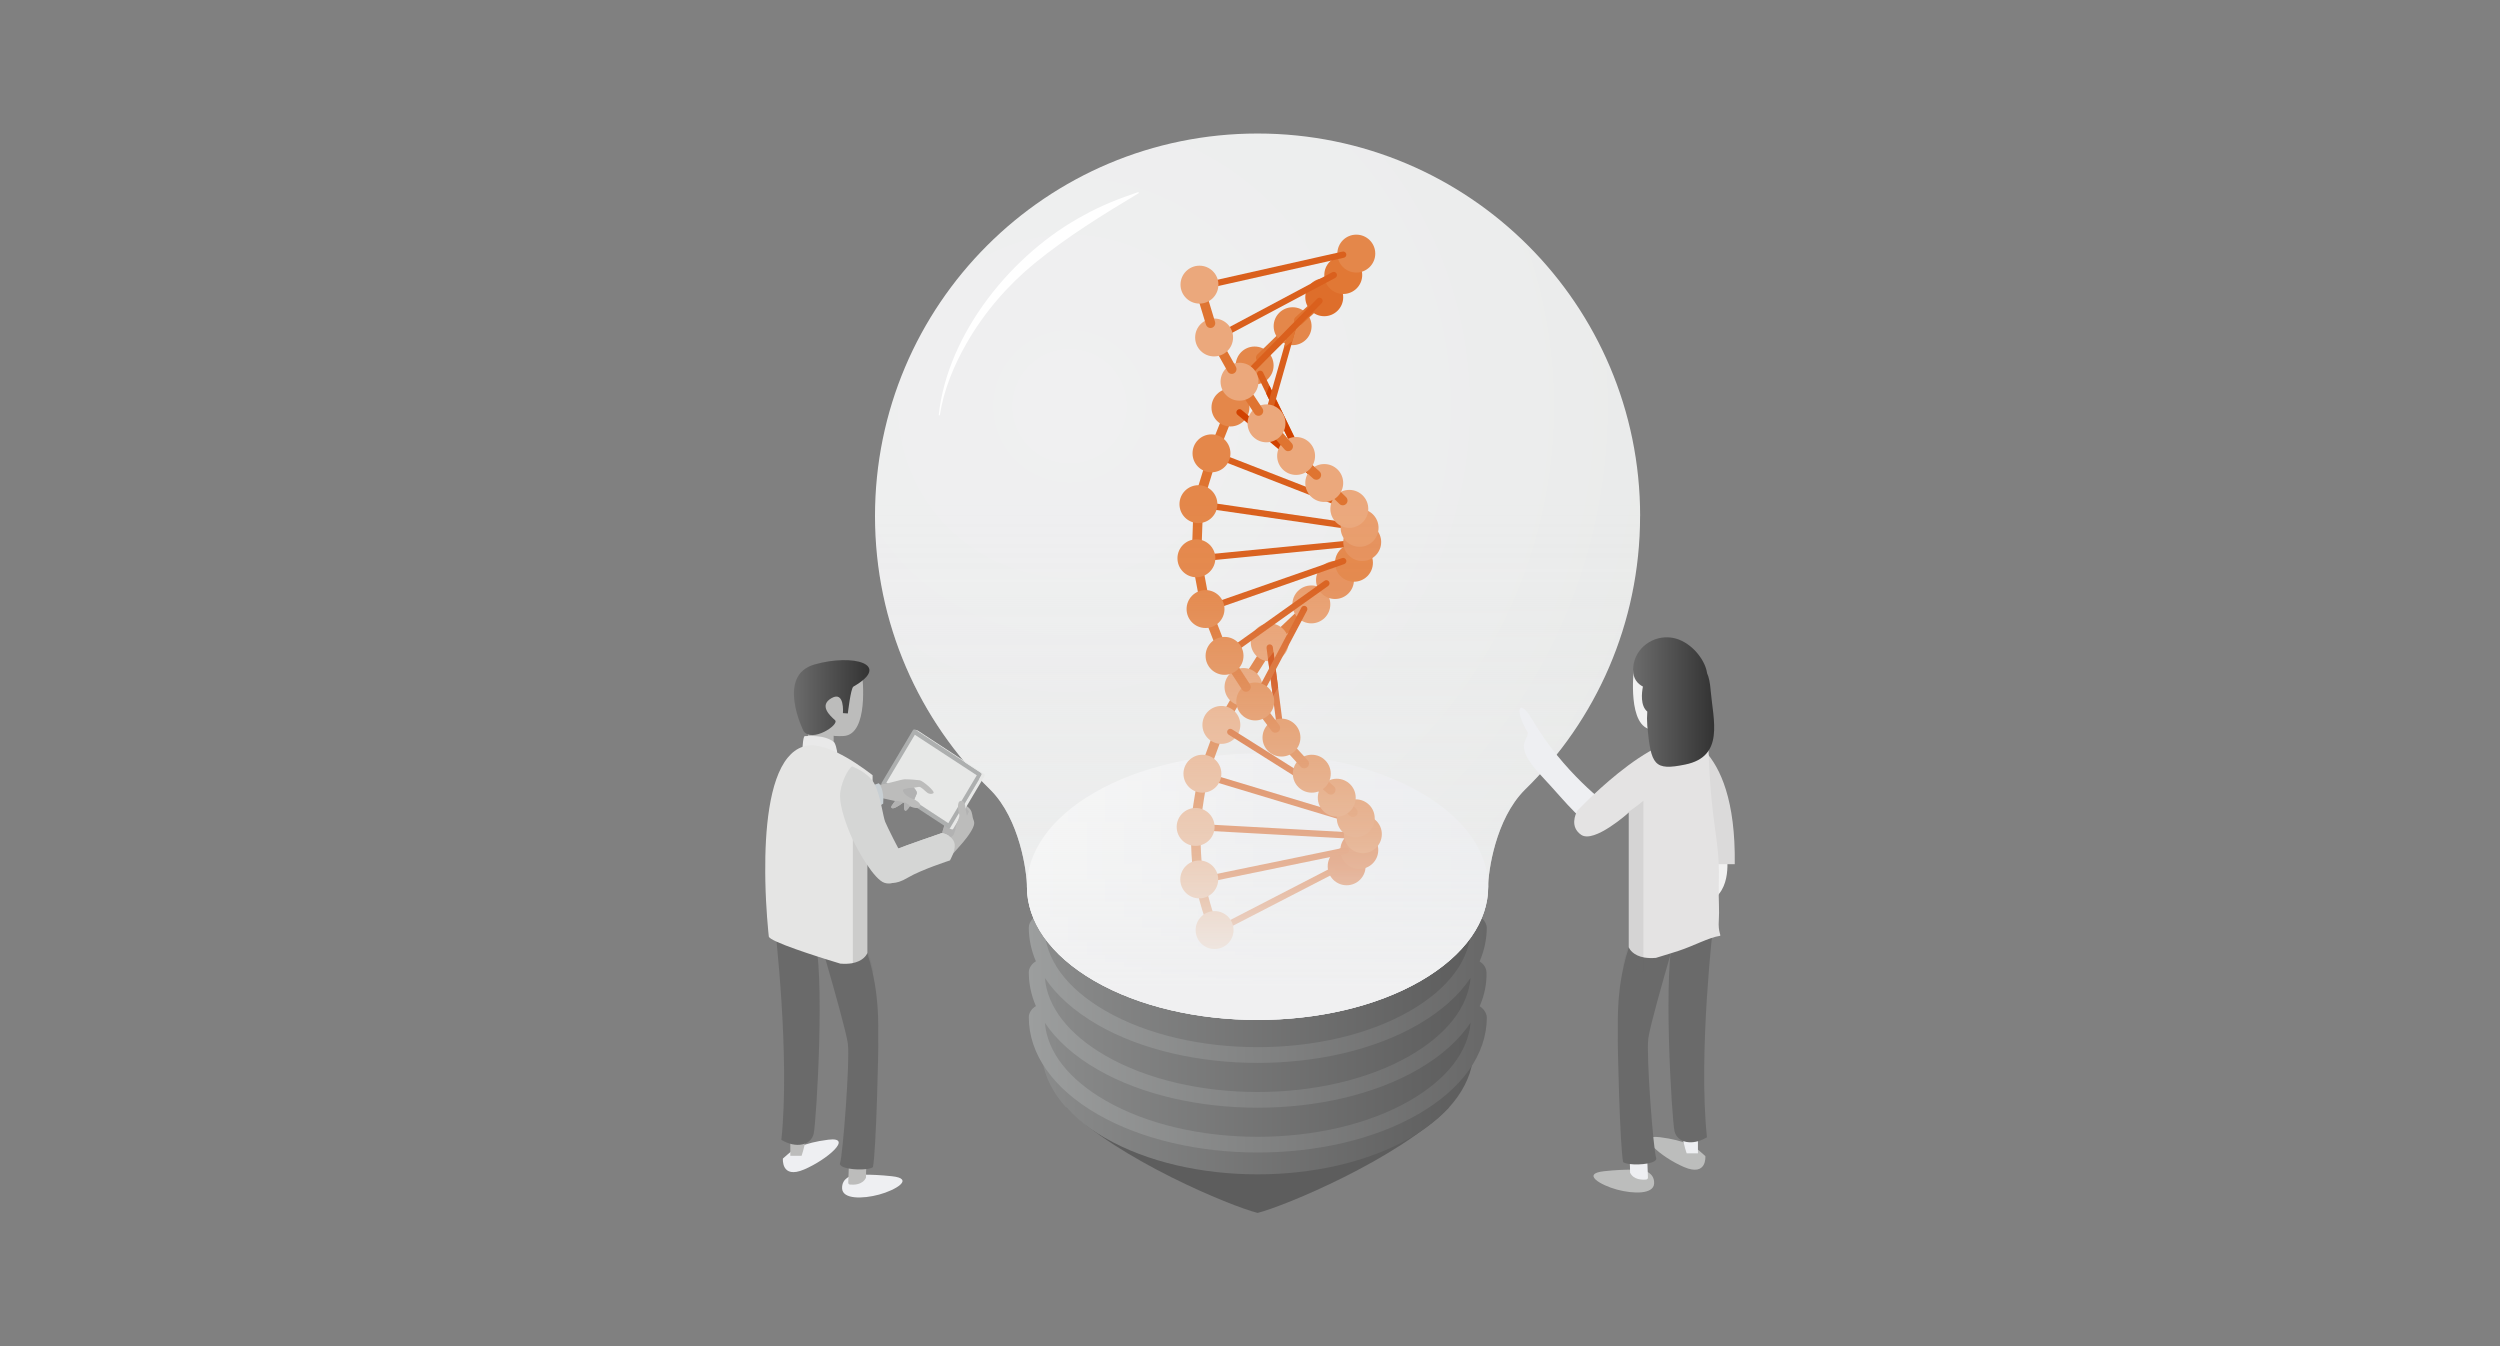 <?xml version="1.0" encoding="UTF-8"?><svg xmlns="http://www.w3.org/2000/svg" xmlns:xlink="http://www.w3.org/1999/xlink" viewBox="0 0 457.6 246.44"><rect x="0" y="0" width="457.6" height="246.44" fill="#808080" stroke="none"/><defs><style>.cls-1{fill:#e7e8e7;}.cls-1,.cls-2,.cls-3,.cls-4,.cls-5,.cls-6,.cls-7,.cls-8,.cls-9,.cls-10,.cls-11,.cls-12,.cls-13,.cls-14,.cls-15,.cls-16,.cls-17,.cls-18,.cls-19,.cls-20,.cls-21,.cls-22,.cls-23,.cls-24,.cls-25,.cls-26,.cls-27,.cls-28,.cls-29,.cls-30,.cls-31,.cls-32,.cls-33,.cls-34,.cls-35,.cls-36,.cls-37,.cls-38,.cls-39{stroke-width:0px;}.cls-2{fill:#e6915c;}.cls-3{fill:url(#linear-gradient);}.cls-4{fill:#adafaf;}.cls-5{fill:#e17835;}.cls-6{fill:#e4e3e3;}.cls-7{fill:#da601d;}.cls-8{fill:url(#linear-gradient-6);}.cls-9{fill:#bcbdbc;}.cls-10{opacity:.2;}.cls-10,.cls-21,.cls-38{fill:#6a6a6a;}.cls-40{isolation:isolate;}.cls-11{fill:#dbdada;}.cls-12{fill:#bcbcbb;}.cls-13{fill:#e27d3d;}.cls-14{fill:url(#linear-gradient-5);}.cls-15{fill:#db6523;}.cls-16{fill:none;}.cls-17{fill:#b2b2b2;}.cls-18{fill:#d14200;}.cls-19{fill:#e17632;}.cls-20{fill:#de6e2b;}.cls-22{fill:url(#linear-gradient-2);}.cls-23{fill:#eeeff2;}.cls-24{fill:#e4874a;}.cls-25{fill:url(#radial-gradient);}.cls-26{fill:#e99d6c;}.cls-27{fill:#5d5d5d;}.cls-28{fill:#f1f1f1;}.cls-29{fill:#d5d6d5;}.cls-30{fill:#e5e5e4;}.cls-31{fill:#d95e1c;}.cls-32{fill:#fff;}.cls-33{fill:#c8cfd3;}.cls-34{fill:#df7431;}.cls-35{fill:url(#linear-gradient-3);mix-blend-mode:multiply;}.cls-36{fill:#eba87c;}.cls-37{fill:url(#linear-gradient-4);}.cls-38{opacity:.12;}.cls-39{fill:#e9e9e9;}</style><linearGradient id="linear-gradient" x1="190.66" y1="189.11" x2="269.71" y2="189.11" gradientUnits="userSpaceOnUse"><stop offset="0" stop-color="#8a8b8b"/><stop offset="1" stop-color="#5d5d5d"/></linearGradient><linearGradient id="linear-gradient-2" x1="188.29" y1="189.21" x2="272.14" y2="189.21" gradientUnits="userSpaceOnUse"><stop offset="0" stop-color="#9c9e9e"/><stop offset="1" stop-color="#686868"/></linearGradient><radialGradient id="radial-gradient" cx="195.77" cy="74.36" fx="195.77" fy="74.36" r="132.96" gradientUnits="userSpaceOnUse"><stop offset="0" stop-color="#f0f0f1"/><stop offset=".63" stop-color="#eceded"/><stop offset="1" stop-color="#e7e8e7"/></radialGradient><linearGradient id="linear-gradient-3" x1="187.97" y1="162.31" x2="272.4" y2="162.31" gradientUnits="userSpaceOnUse"><stop offset="0" stop-color="#fff"/><stop offset=".03" stop-color="#fefefe"/><stop offset=".51" stop-color="#f2f2f5"/><stop offset="1" stop-color="#eeeff3"/></linearGradient><linearGradient id="linear-gradient-4" x1="230.18" y1="181.62" x2="230.18" y2="91.56" gradientUnits="userSpaceOnUse"><stop offset="0" stop-color="#f0f0f1"/><stop offset=".25" stop-color="rgba(237,238,238,.77)" stop-opacity=".77"/><stop offset=".82" stop-color="rgba(232,233,232,.19)" stop-opacity=".19"/><stop offset="1" stop-color="#e7e8e7" stop-opacity="0"/></linearGradient><linearGradient id="linear-gradient-5" x1="298.93" y1="128.5" x2="313.78" y2="128.5" gradientUnits="userSpaceOnUse"><stop offset="0" stop-color="#6c6c6c"/><stop offset="1" stop-color="#333"/></linearGradient><linearGradient id="linear-gradient-6" x1="145.32" y1="127.67" x2="159.14" y2="127.67" xlink:href="#linear-gradient-5"/></defs><g class="cls-40"><g id="Layer_2"><g id="Layer_1-2"><rect class="cls-16" width="457.6" height="246.44"/><path class="cls-27" d="M195.12,202.69c9.58,9.58,30.21,18.11,35.07,19.32,4.85-1.21,25.49-9.74,35.06-19.32-21.96-1.31-48.17-1.31-70.13,0Z"/><path class="cls-3" d="M190.66,163.26v28.88c0,5.84,3.86,11.68,11.58,16.13,15.44,8.91,40.46,8.91,55.9,0,7.72-4.45,11.58-10.3,11.58-16.13v-28.88h-79.05Z"/><path class="cls-22" d="M272.08,177.97c0-.77-.53-1.56-1.25-1.99.86-2,1.31-4.09,1.31-6.22-.06-1.11-1.17-2.29-2.36-2.29s0,2.29,0,2.29h-.55c0,5.7-3.95,11.12-11.12,15.26-15.38,8.87-40.4,8.87-55.77,0-7.17-4.14-11.13-9.56-11.13-15.26h-.6s1.18-2.29,0-2.29-2.3,1.18-2.3,2.29c0,2.13.45,4.2,1.3,6.2-.74.42-1.3,1.22-1.3,2.01,0,2.12.45,4.2,1.3,6.19-.74.42-1.3,1.23-1.3,2.01,0,6.78,4.47,13.1,12.58,17.78,16.18,9.34,42.5,9.34,58.68,0,8.11-4.68,12.58-11,12.58-17.78-.06-.76-.6-1.56-1.31-1.98.86-2,1.31-4.09,1.25-6.22ZM258.1,201.43c-15.38,8.87-40.4,8.87-55.77,0-6.74-3.89-10.63-8.9-11.08-14.22,2.13,3.18,5.37,6.09,9.62,8.54,16.18,9.34,42.5,9.34,58.68,0,4.25-2.45,7.49-5.36,9.62-8.54-.45,5.31-4.34,10.33-11.08,14.22ZM258.1,193.22c-15.38,8.88-40.4,8.88-55.77,0-6.74-3.89-10.63-8.91-11.08-14.22,2.13,3.18,5.37,6.09,9.62,8.55,16.18,9.34,42.5,9.34,58.68,0,4.25-2.46,7.49-5.36,9.62-8.55-.45,5.32-4.34,10.33-11.08,14.22Z"/><path class="cls-25" d="M300.21,94.46c0-38.67-31.35-70.02-70.02-70.02s-70.03,31.35-70.03,70.02c0,19.67,8.12,37.43,21.17,50.15,5.32,5.34,6.64,14.99,6.64,17.7,0,6.24,4.12,12.48,12.36,17.24,16.49,9.52,43.21,9.52,59.7,0,8.25-4.76,12.36-11,12.36-17.24,0-2.71,1.32-12.36,6.69-17.73,13.01-12.69,21.12-30.45,21.12-50.12Z"/><path class="cls-35" d="M200.34,145.07c16.49-9.52,43.21-9.52,59.7,0,16.49,9.52,16.49,24.95,0,34.47-16.48,9.52-43.21,9.52-59.7,0-16.49-9.52-16.49-24.95,0-34.47Z"/><path class="cls-32" d="M171.82,76.01c1.61-15.04,13.51-29.67,26.62-36.64,3.15-1.77,6.53-3.07,9.93-4.22,0,0,.08.19.08.19-6.59,3.96-13.08,7.96-19.04,12.82-4.97,4.06-9.29,9.08-12.48,14.66-2.33,4.07-4.19,8.52-4.91,13.2,0,0-.21-.01-.21-.01h0Z"/><path class="cls-34" d="M222.32,171.11c-.33,0-.64-.18-.79-.5-1.45-3.06-2.74-8.81-2.88-9.45-.53-2.4-.73-7.24-.68-9.81.05-2.51,1.41-9.59,1.46-9.89,0-.05.02-.09.04-.13l3.26-8.92s.04-.09.06-.13l3.97-6.95s.01-.02.02-.03l5.18-8.17c.04-.06.08-.12.13-.16l11.99-11.41s.02-.01.02-.02l3.41-3.01.94-2.57v-2.44l-2.19-3.61-4.51-4.87-4.95-4.74c-.35-.33-.36-.88-.03-1.23.33-.35.88-.36,1.23-.03l4.97,4.76s.02.02.04.04l4.59,4.95s.08.09.11.14l2.36,3.89c.08.14.13.29.13.45v2.84c0,.1-.02.2-.05.3l-1.07,2.92c-.05.14-.13.26-.24.35l-3.56,3.15-11.9,11.32-5.11,8.06-3.92,6.87-3.21,8.79c-.14.74-1.37,7.3-1.42,9.53-.05,2.42.15,7.16.64,9.4.5,2.27,1.64,6.73,2.75,9.08.21.43.02.95-.41,1.16-.12.06-.25.08-.37.08Z"/><path class="cls-26" d="M235.88,117.58c0-1.92-1.55-3.47-3.47-3.47s-3.47,1.55-3.47,3.47,1.56,3.47,3.47,3.47,3.47-1.55,3.47-3.47Z"/><path class="cls-34" d="M224.13,120.92c-.35,0-.68-.21-.81-.56l-3.47-8.92c-.02-.05-.03-.1-.04-.16l-1.67-8.94c-.01-.06-.02-.13-.01-.19l.36-10.31c0-.08.02-.15.04-.22l2.88-9.38s.01-.04.02-.07l3.23-8.15c.18-.45.68-.67,1.13-.49.45.18.67.68.49,1.13l-3.22,8.12-2.83,9.23-.36,10.1,1.64,8.76,3.44,8.85c.17.45-.05.95-.5,1.13-.1.04-.21.06-.32.06Z"/><path class="cls-24" d="M228.69,74.59c0-1.92-1.55-3.47-3.47-3.47s-3.47,1.55-3.47,3.47,1.55,3.47,3.47,3.47,3.47-1.56,3.47-3.47Z"/><path class="cls-24" d="M233.12,66.9c0-1.92-1.55-3.47-3.47-3.47s-3.47,1.55-3.47,3.47,1.55,3.47,3.47,3.47,3.47-1.56,3.47-3.47Z"/><path class="cls-34" d="M230.77,66.35c-.23,0-.45-.09-.62-.26-.34-.35-.33-.9.02-1.23l5.62-5.45c.35-.33.9-.33,1.23.02.34.35.33.9-.02,1.23l-5.62,5.45c-.17.16-.39.25-.61.25Z"/><path class="cls-24" d="M240.07,59.71c0-1.92-1.56-3.47-3.47-3.47s-3.47,1.55-3.47,3.47,1.55,3.47,3.47,3.47,3.47-1.56,3.47-3.47Z"/><path class="cls-34" d="M237.72,59.55c-.24,0-.47-.1-.64-.28-.32-.36-.3-.91.06-1.23l4.67-4.27c.36-.32.91-.3,1.23.06.32.36.3.91-.06,1.23l-4.67,4.27c-.17.15-.38.23-.59.23Z"/><path class="cls-20" d="M245.86,54.41c0-1.92-1.55-3.47-3.47-3.47s-3.47,1.55-3.47,3.47,1.55,3.47,3.47,3.47,3.47-1.56,3.47-3.47Z"/><path class="cls-5" d="M249.34,50.34c0-1.92-1.55-3.47-3.47-3.47s-3.47,1.55-3.47,3.47,1.56,3.47,3.47,3.47,3.47-1.56,3.47-3.47Z"/><path class="cls-24" d="M251.73,46.42c0-1.92-1.55-3.47-3.47-3.47s-3.47,1.55-3.47,3.47,1.56,3.47,3.47,3.47,3.47-1.56,3.47-3.47Z"/><path class="cls-7" d="M237.72,83.56c-.22,0-.42-.12-.52-.33l-7.06-14.55c-.14-.29-.02-.64.27-.78.29-.14.64-.02.78.27l7.07,14.55c.14.29.02.64-.27.78-.08.04-.17.06-.25.06Z"/><path class="cls-7" d="M234.55,135.59c-.29,0-.54-.21-.58-.51l-2.14-16.48c-.04-.32.18-.61.5-.65.32-.04.61.18.65.5l2.14,16.48c.04.32-.18.61-.5.65-.03,0-.05,0-.08,0Z"/><path class="cls-7" d="M219.55,102.77c-.3,0-.55-.22-.58-.52-.03-.32.2-.6.52-.63l30.39-2.97c.32-.03.6.2.63.52.03.32-.2.6-.52.63l-30.38,2.97s-.04,0-.06,0Z"/><path class="cls-7" d="M249.34,97.2s-.06,0-.08,0l-29.98-4.34c-.32-.05-.54-.34-.49-.66.05-.32.34-.54.66-.49l29.98,4.34c.32.05.54.34.49.66-.04.29-.29.5-.57.5Z"/><path class="cls-18" d="M242.76,89.38c-.13,0-.26-.04-.37-.14l-15.88-13.32c-.25-.21-.28-.57-.07-.82.21-.25.57-.28.82-.07l15.88,13.32c.25.21.28.57.07.82-.11.14-.28.21-.45.21Z"/><path class="cls-7" d="M246.62,153.48s-.02,0-.03,0l-27.77-1.53c-.32-.02-.57-.29-.55-.61.02-.32.29-.57.61-.55l27.77,1.53c.32.02.57.29.55.61-.02.31-.27.55-.58.55Z"/><path class="cls-7" d="M246.48,150.36c-.06,0-.11,0-.17-.03l-26.61-8.02c-.31-.09-.48-.42-.39-.72.09-.31.42-.48.72-.39l26.61,8.02c.31.09.48.42.39.72-.07.25-.31.41-.55.41Z"/><path class="cls-31" d="M249.96,158.57c0-1.92-1.56-3.47-3.47-3.47s-3.47,1.55-3.47,3.47,1.56,3.47,3.47,3.47,3.47-1.55,3.47-3.47Z"/><path class="cls-15" d="M252.28,155.59c0-1.92-1.56-3.47-3.47-3.47s-3.47,1.56-3.47,3.47,1.55,3.47,3.47,3.47,3.47-1.56,3.47-3.47Z"/><path class="cls-36" d="M222.32,151.36c0-1.92-1.55-3.47-3.47-3.47s-3.47,1.56-3.47,3.47,1.55,3.47,3.47,3.47,3.47-1.56,3.47-3.47Z"/><path class="cls-36" d="M223.56,141.62c0-1.92-1.56-3.47-3.47-3.47s-3.47,1.55-3.47,3.47,1.56,3.47,3.47,3.47,3.47-1.56,3.47-3.47Z"/><path class="cls-36" d="M227.03,132.69c0-1.92-1.55-3.47-3.47-3.47s-3.47,1.55-3.47,3.47,1.55,3.47,3.47,3.47,3.47-1.55,3.47-3.47Z"/><path class="cls-26" d="M231.08,125.75c0-1.92-1.55-3.47-3.47-3.47s-3.47,1.56-3.47,3.47,1.55,3.47,3.47,3.47,3.47-1.56,3.47-3.47Z"/><path class="cls-26" d="M243.5,110.63c0-1.92-1.55-3.47-3.47-3.47s-3.47,1.55-3.47,3.47,1.55,3.47,3.47,3.47,3.47-1.56,3.47-3.47Z"/><path class="cls-2" d="M247.83,106.17c0-1.92-1.56-3.47-3.47-3.47s-3.47,1.56-3.47,3.47,1.55,3.47,3.47,3.47,3.47-1.55,3.47-3.47Z"/><path class="cls-24" d="M251.3,103.01c0-1.92-1.55-3.47-3.47-3.47s-3.47,1.55-3.47,3.47,1.55,3.47,3.47,3.47,3.47-1.56,3.47-3.47Z"/><path class="cls-7" d="M223.94,170.27c-.21,0-.41-.12-.52-.31-.15-.29-.04-.64.25-.78l19.96-10.3c.28-.15.63-.03.78.25.15.29.03.64-.25.78l-19.96,10.3c-.09.04-.18.07-.27.07Z"/><path class="cls-7" d="M219.51,161.79c-.27,0-.51-.19-.57-.46-.06-.31.14-.62.45-.69l26.83-5.52c.31-.06.62.14.69.45.06.31-.14.62-.45.69l-26.83,5.52s-.08.01-.12.01Z"/><path class="cls-18" d="M238.24,82.73l-5.9-12.15-.57,1.48,5.43,11.18s0,0,0,0c.35-.02.71-.05,1.07-.08.04-.14.04-.29-.03-.43Z"/><path class="cls-36" d="M225.79,170.24c0-1.92-1.55-3.47-3.47-3.47s-3.47,1.55-3.47,3.47,1.56,3.47,3.47,3.47,3.47-1.56,3.47-3.47Z"/><path class="cls-7" d="M231.59,78.41c-.05,0-.11,0-.16-.02-.31-.09-.49-.41-.4-.72l5-17.66c.09-.31.41-.49.72-.4.31.09.49.41.4.72l-5,17.66c-.07.26-.31.42-.56.42Z"/><path class="cls-36" d="M222.98,160.97c0-1.92-1.56-3.47-3.47-3.47s-3.47,1.55-3.47,3.47,1.56,3.47,3.47,3.47,3.47-1.56,3.47-3.47Z"/><path class="cls-7" d="M243.91,146.36c-.11,0-.21-.03-.31-.09l-18.72-11.8c-.27-.17-.35-.53-.18-.8.17-.27.53-.35.8-.18l18.72,11.8c.27.17.35.53.18.8-.11.18-.3.27-.49.27Z"/><path class="cls-7" d="M219.78,53.06c-.27,0-.51-.18-.57-.45-.07-.31.13-.62.44-.69l26.08-5.87c.31-.07.62.13.69.44.07.31-.13.62-.44.69l-26.08,5.87s-.09.01-.13.01Z"/><path class="cls-7" d="M222.23,62.6c-.21,0-.41-.11-.51-.31-.15-.28-.04-.63.24-.79l21.9-11.67c.28-.15.63-.04.79.24.15.28.04.64-.24.79l-21.9,11.67c-.09.05-.18.07-.27.07Z"/><path class="cls-19" d="M236.75,59.61c-.31-.09-.63.09-.72.4l-1.04,3.68,1.57-1.27.59-2.09c.09-.31-.09-.63-.4-.72Z"/><path class="cls-7" d="M226.87,70.56c-.15,0-.29-.06-.41-.17-.23-.23-.23-.59,0-.82l14.65-14.91c.22-.23.59-.23.82,0,.23.22.23.59,0,.82l-14.65,14.91c-.11.12-.26.17-.41.17Z"/><path class="cls-7" d="M220.66,112.07c-.24,0-.46-.15-.55-.39-.11-.3.05-.63.36-.74l25.2-8.79c.3-.11.63.05.74.36.11.3-.05.63-.36.74l-25.2,8.79c-.06.02-.13.03-.19.03Z"/><path class="cls-7" d="M224.13,120.63c-.18,0-.36-.08-.47-.24-.19-.26-.12-.62.14-.81l18.64-13.28c.26-.19.62-.13.81.14.19.26.12.62-.14.81l-18.64,13.28c-.1.07-.22.11-.34.11Z"/><path class="cls-18" d="M232.1,120.64l.89,6.84.96-1.65-.84-6.47c-.31.38-.66.83-1,1.28Z"/><path class="cls-7" d="M229.76,128.98c-.09,0-.18-.02-.27-.07-.28-.15-.39-.5-.24-.79l8.96-16.92c.15-.28.5-.39.79-.24.28.15.39.5.24.79l-8.96,16.92c-.1.2-.31.31-.51.31Z"/><path class="cls-7" d="M247.83,93.72c-.07,0-.14-.01-.21-.04l-23.98-9.34c-.3-.12-.45-.45-.33-.75.12-.3.45-.45.75-.33l23.98,9.34c.3.12.45.45.33.75-.09.23-.31.37-.54.37Z"/><path class="cls-24" d="M222.46,102.19c0-1.92-1.56-3.47-3.47-3.47s-3.47,1.55-3.47,3.47,1.55,3.47,3.47,3.47,3.47-1.56,3.47-3.47Z"/><path class="cls-24" d="M222.83,92.28c0-1.92-1.56-3.47-3.47-3.47s-3.47,1.55-3.47,3.47,1.55,3.47,3.47,3.47,3.47-1.56,3.47-3.47Z"/><path class="cls-24" d="M225.22,82.98c0-1.92-1.55-3.47-3.47-3.47s-3.47,1.55-3.47,3.47,1.55,3.47,3.47,3.47,3.47-1.56,3.47-3.47Z"/><path class="cls-24" d="M224.13,111.48c0-1.92-1.56-3.47-3.47-3.47s-3.47,1.55-3.47,3.47,1.55,3.47,3.47,3.47,3.47-1.56,3.47-3.47Z"/><path class="cls-5" d="M252.93,152.69c0-1.92-1.56-3.47-3.47-3.47s-3.47,1.55-3.47,3.47,1.55,3.47,3.47,3.47,3.47-1.56,3.47-3.47Z"/><path class="cls-13" d="M251.63,149.78c0-1.92-1.55-3.47-3.47-3.47s-3.47,1.55-3.47,3.47,1.56,3.47,3.47,3.47,3.47-1.55,3.47-3.47Z"/><path class="cls-34" d="M247.63,149.56c-.22,0-.45-.09-.62-.26l-2.02-2.04c-.34-.34-.34-.89,0-1.23.34-.34.89-.34,1.23,0l2.03,2.04c.34.34.34.89,0,1.23-.17.17-.39.25-.61.25Z"/><path class="cls-24" d="M248.15,146.01c0-1.92-1.56-3.47-3.47-3.47s-3.47,1.55-3.47,3.47,1.55,3.47,3.47,3.47,3.47-1.56,3.47-3.47Z"/><path class="cls-34" d="M243.58,145.44c-.21,0-.41-.07-.58-.22l-3.16-2.8c-.36-.32-.39-.87-.07-1.23.32-.36.87-.39,1.23-.07l3.16,2.81c.36.32.39.87.07,1.23-.17.19-.41.29-.65.29Z"/><path class="cls-24" d="M243.58,141.62c0-1.92-1.55-3.47-3.47-3.47s-3.47,1.55-3.47,3.47,1.55,3.47,3.47,3.47,3.47-1.56,3.47-3.47Z"/><path class="cls-34" d="M238.72,140.63c-.24,0-.47-.09-.64-.28l-4.16-4.55c-.33-.35-.3-.91.05-1.23.36-.33.91-.3,1.23.05l4.17,4.55c.33.35.3.91-.05,1.23-.17.15-.38.23-.59.23Z"/><path class="cls-24" d="M238.03,135.01c0-1.92-1.56-3.47-3.47-3.47s-3.47,1.55-3.47,3.47,1.55,3.47,3.47,3.47,3.47-1.56,3.47-3.47Z"/><path class="cls-34" d="M233.45,134.12c-.27,0-.53-.12-.7-.35l-3.02-4.03c-.29-.38-.21-.93.17-1.22.39-.29.93-.21,1.22.17l3.02,4.03c.29.38.21.93-.17,1.22-.16.12-.34.17-.52.17Z"/><path class="cls-24" d="M233.23,128.4c0-1.92-1.56-3.47-3.47-3.47s-3.47,1.55-3.47,3.47,1.55,3.47,3.47,3.47,3.47-1.56,3.47-3.47Z"/><path class="cls-34" d="M228.07,126.62c-.28,0-.56-.14-.73-.4l-3.71-5.69c-.26-.4-.15-.94.25-1.21.4-.26.94-.15,1.21.26l3.71,5.69c.26.4.15.94-.26,1.21-.15.1-.31.14-.47.14Z"/><path class="cls-24" d="M227.61,120.05c0-1.92-1.55-3.47-3.47-3.47s-3.47,1.55-3.47,3.47,1.56,3.47,3.47,3.47,3.47-1.56,3.47-3.47Z"/><path class="cls-2" d="M252.81,99.22c0-1.92-1.55-3.47-3.47-3.47s-3.47,1.56-3.47,3.47,1.56,3.47,3.47,3.47,3.47-1.56,3.47-3.47Z"/><path class="cls-26" d="M252.33,96.62c0-1.92-1.55-3.47-3.47-3.47s-3.47,1.56-3.47,3.47,1.56,3.47,3.47,3.47,3.47-1.56,3.47-3.47Z"/><path class="cls-36" d="M250.45,93.14c0-1.92-1.56-3.47-3.47-3.47s-3.47,1.56-3.47,3.47,1.55,3.47,3.47,3.47,3.47-1.56,3.47-3.47Z"/><path class="cls-34" d="M245.78,92.49c-.22,0-.44-.08-.61-.25l-3.29-3.21c-.34-.34-.35-.89-.01-1.23.34-.34.89-.35,1.23-.01l3.29,3.21c.34.34.35.89.01,1.23-.17.17-.4.26-.62.26Z"/><path class="cls-36" d="M245.86,88.41c0-1.92-1.55-3.47-3.47-3.47s-3.47,1.56-3.47,3.47,1.55,3.47,3.47,3.47,3.47-1.56,3.47-3.47Z"/><path class="cls-34" d="M240.94,87.81c-.21,0-.42-.07-.58-.22l-3.71-3.34c-.36-.32-.39-.87-.06-1.23.32-.36.87-.39,1.23-.06l3.71,3.34c.36.32.39.87.06,1.23-.17.19-.41.29-.65.29Z"/><path class="cls-36" d="M240.71,83.46c0-1.92-1.55-3.47-3.47-3.47s-3.47,1.55-3.47,3.47,1.55,3.47,3.47,3.47,3.47-1.56,3.47-3.47Z"/><path class="cls-34" d="M235.81,82.59c-.24,0-.49-.1-.66-.3l-3.69-4.23c-.32-.36-.28-.91.08-1.23.36-.32.91-.28,1.23.08l3.68,4.23c.32.36.28.91-.09,1.23-.16.14-.37.21-.57.21Z"/><path class="cls-36" d="M235.29,77.49c0-1.92-1.56-3.47-3.47-3.47s-3.47,1.55-3.47,3.47,1.56,3.47,3.47,3.47,3.47-1.55,3.47-3.47Z"/><path class="cls-34" d="M230.35,76.11c-.28,0-.56-.14-.73-.39l-3.47-5.26c-.26-.4-.15-.94.25-1.21.4-.27.94-.15,1.21.25l3.47,5.26c.26.4.15.94-.25,1.21-.15.1-.31.14-.48.14Z"/><path class="cls-36" d="M230.35,69.87c0-1.92-1.55-3.47-3.47-3.47s-3.47,1.56-3.47,3.47,1.55,3.47,3.47,3.47,3.47-1.56,3.47-3.47Z"/><path class="cls-34" d="M225.46,68.44c-.31,0-.6-.16-.76-.45l-3.24-5.79c-.23-.42-.08-.95.34-1.19.42-.23.95-.08,1.19.34l3.23,5.79c.23.42.08.95-.34,1.19-.13.08-.28.11-.42.11Z"/><path class="cls-36" d="M225.7,61.77c0-1.92-1.56-3.47-3.47-3.47s-3.47,1.55-3.47,3.47,1.55,3.47,3.47,3.47,3.47-1.55,3.47-3.47Z"/><path class="cls-34" d="M221.57,60.04c-.37,0-.72-.24-.83-.62l-2.03-6.68c-.14-.46.12-.95.58-1.09.46-.14.95.12,1.09.58l2.02,6.68c.14.46-.12.95-.58,1.09-.08.03-.17.04-.25.04Z"/><path class="cls-36" d="M223.02,52.1c0-1.92-1.56-3.47-3.47-3.47s-3.47,1.56-3.47,3.47,1.55,3.47,3.47,3.47,3.47-1.55,3.47-3.47Z"/><path class="cls-37" d="M300.21,94.46c0-38.67-31.35-70.02-70.02-70.02s-70.03,31.35-70.03,70.02c0,19.67,8.12,37.43,21.17,50.15,5.32,5.34,6.64,14.99,6.64,17.7,0,6.24,4.12,12.48,12.36,17.24,16.49,9.52,43.21,9.52,59.7,0,8.25-4.76,12.36-11,12.36-17.24,0-2.71,1.32-12.36,6.69-17.73,13.01-12.69,21.12-30.45,21.12-50.12Z"/><rect class="cls-32" x="304.32" y="131.08" width="4.72" height="4.01" transform="translate(613.37 266.18) rotate(-180)"/><path class="cls-28" d="M299.05,122.62s-1.26,10.65,3.42,10.93,5.17-2.08,5.17-2.08l-.83-7.33-7.76-1.51Z"/><path class="cls-28" d="M316.11,156.92s1.06,7.37-4.43,8.39c-.75-4.31.78-8.98.78-8.98l3.65.59Z"/><path class="cls-9" d="M300.61,214.15c.33.07,2.26.52,2.16,2.49-.1,1.96-3.73,1.93-6.78,1.11-3.05-.82-6.58-2.91-2.39-3.37s7.01-.23,7.01-.23Z"/><path class="cls-9" d="M310.28,210.05c.13,0,1.87,1.56,1.87,1.56,0,0,.35,3.82-3.9,2.01-4.25-1.82-9.11-6.04-4.44-5.47,4.67.57,6.47,1.9,6.47,1.9Z"/><path class="cls-23" d="M301.51,212.09l.13,3.46c0,.18-.13.33-.31.35-.69.07-2.31.09-2.96-1.26,0-1.56-.13-2.88-.13-2.88l3.41.33h-.14Z"/><path class="cls-23" d="M310.79,207.7v3.4h-2.06s-.48-1.27-.79-3.24,2.86-.16,2.86-.16Z"/><path class="cls-11" d="M306.43,134.31s11.41.52,11.1,23.87h-4.47s-1-10.94-4.24-15.26c-1.23-5.16-2.39-8.61-2.39-8.61Z"/><path class="cls-21" d="M313.64,168.82s-2.83,23.86-1.2,39.35c-2.72,1.63-5.42.98-5.93-1.09-.51-2.07-2.22-30.52,0-36.62,2.22-6.1,7.12-1.63,7.12-1.63Z"/><path class="cls-21" d="M301.71,190.06c-.42,3.11.94,20.61,1.43,21.87.19.5-.56.85-1.6,1.04-.99.18-2.26.22-3.21.1-.56-.07-1.01-.19-1.23-.36-.58-2.62-1.07-22.16-.97-23.53.07-1-.34-6.15,1.06-12.3.25-1.12.57-2.27.95-3.44.36-1.1.79-2.21,1.3-3.32.53-1.16,1.05-2.01,1.56-2.59,3.29-3.79,5.89,3.37,5.89,3.37,0,0-.43,1.46-1.05,3.58-1.43,4.92-3.84,13.4-4.13,15.57Z"/><path class="cls-23" d="M294.33,147.4s-8.23-5.99-13.88-15.72c-2.29-3.89-3.44-2.06-.83,2.36.3,1.42-2.88,2.19,2.38,7.82,5.27,5.62,7.72,9.33,10.96,9.55,3.24.22,1.07-4.36,1.37-4.01Z"/><path class="cls-6" d="M314.62,160.58c0,.56-.01,1.11-.02,1.64-.05,2.5.14,4.51.01,6.25-.16,2.22.51,2.79.2,2.83-1.96.27-4.97,1.91-7.56,2.74-.5.16-.97.31-1.41.45-1.6.51-2.74.84-2.74.84-.83.07-1.52.03-2.1-.06-2.05-.35-2.71-1.51-2.85-1.82-.02-.05-.03-.08-.03-.08v-24.63s-6.32,5.69-8.7,4.07c-.26-.18-.47-.37-.64-.57-1.4-1.63-.06-3.85-.06-3.85,0,0,.65-.69,1.74-1.76,2.71-2.65,8.16-7.61,13.21-10.02,1.51-.72,2.98-1.22,4.33-1.35.73-.03,1.41.08,2.03.29,1.05.36,2.66.76,2.7,1.95.5,13.92,1.95,15.45,1.9,23.08Z"/><path class="cls-38" d="M300.8,146.55v28.71c0,1.63,0,2.61,0,2.61l-3.8-1c.25-1.12.57-2.27.95-3.44-.02-.05-.03-.08-.03-.08v-24.63s2.27-1.56,2.89-2.17Z"/><path class="cls-14" d="M313.12,126.33c-.13-1.45-.34-2.44-.66-3.11-.27-2.12-2.32-5.02-5.08-6.12-.08-.03-.16-.06-.24-.09-.6-.21-1.21-.33-1.81-.35-3.36-.15-6.41,2.47-6.41,5.97,0,1.61.81,2.52,1.8,3.04-.22,1.12-.5,3.49.8,4.58-.07.84-.07,1.71,0,2.6.67,7.22,1.26,8.26,6.95,7.09,7.21-1.48,5.13-8.05,4.64-13.62Z"/><rect class="cls-12" x="147.88" y="132.26" width="4.71" height="4"/><path class="cls-12" d="M157.84,123.82s1.25,10.61-3.41,10.9c-4.67.28-5.15-2.08-5.15-2.08l.83-7.31,7.74-1.51Z"/><path class="cls-8" d="M147.07,133.79s-5.07-10.15,2.03-12.17,14.2,0,7.1,4.06c-.49.32-1.01,4.91-1.01,4.91l-.9-.06s.35-4.11-2.06-2.76c-2.41,1.35-.29,3.24.61,4.05s-4.22,4.2-5.77,1.99Z"/><path class="cls-39" d="M146.89,136.99c0-.15.11-2.26.42-2.25s3.7-.35,5.4,1.15c.51.87.58,2.34.58,2.34l-6.39-1.24Z"/><path class="cls-23" d="M156.29,215.07c-.33.07-2.25.52-2.15,2.48.1,1.96,3.72,1.93,6.76,1.11s6.56-2.91,2.38-3.36c-4.18-.46-6.99-.23-6.99-.23Z"/><path class="cls-23" d="M145.17,210.51c-.13,0-1.87,1.55-1.87,1.55,0,0-.35,3.81,3.89,2,4.24-1.81,9.08-6.02,4.43-5.45-4.65.57-6.45,1.9-6.45,1.9Z"/><path class="cls-12" d="M155.39,213.02l-.13,3.45c0,.18.13.33.3.35.69.07,2.3.09,2.95-1.25,0-1.55.13-2.87.13-2.87l-3.39.33h.14Z"/><path class="cls-12" d="M144.66,208.17v3.39h2.06s.47-1.27.79-3.23c.32-1.96-2.85-.16-2.85-.16Z"/><path class="cls-21" d="M141.82,169.41s2.83,23.78,1.2,39.23c2.72,1.63,5.4.98,5.91-1.09.5-2.06,2.21-30.43,0-36.51-2.21-6.09-7.1-1.63-7.1-1.63Z"/><path class="cls-21" d="M155.19,191.05c.42,3.1-.94,20.54-1.42,21.81-.19.5.56.85,1.59,1.03.99.18,2.25.22,3.2.1.56-.07,1.01-.19,1.22-.36.58-2.61,1.07-22.1.97-23.45-.07-1,.34-6.13-1.05-12.26-.25-1.12-.56-2.27-.95-3.43-.36-1.09-.79-2.2-1.29-3.31-.53-1.16-1.05-2-1.55-2.58-3.28-3.78-5.87,3.36-5.87,3.36,0,0,.43,1.45,1.04,3.57,1.42,4.9,3.82,13.36,4.12,15.53Z"/><path class="cls-30" d="M159.72,141.89c-2.07-1.59-4.31-3.1-6.48-4.13-1.5-.72-2.97-1.21-4.32-1.35-.73-.03-1.4.08-2.02.29-1.04.35-1.93,1.03-2.69,1.95-3.46,4.18-4.2,13.44-4.14,21.05,0,.56.01,1.1.02,1.64.05,2.5.18,4.74.31,6.48.16,2.21.32,3.59.32,3.59.02.22.56.56,1.42.95,1.79.82,4.95,1.9,7.53,2.73.49.16.97.31,1.41.45,1.6.51,2.73.84,2.73.84.82.07,1.52.03,2.09-.06,2.04-.35,2.7-1.5,2.84-1.82.02-.05.03-.08.03-.08v-24.56s.36.33.95.8v-8.76Z"/><path class="cls-10" d="M156.1,147.68v28.63c0,1.62,0,2.61,0,2.61l3.79-1c-.25-1.12-.56-2.27-.95-3.43.02-.05.03-.08.03-.08v-24.56s-2.26-1.55-2.88-2.17Z"/><path class="cls-12" d="M172.57,152.02c.25-.58.36-1.38.29-1.76-.07-.38-.75-1.31-.32-1.5.43-.19,1.03.74,1.03.74l.43-.87s-.13-.24.04-.54c.17-.3.56-.33.7-.25.15.08.75.11.75.11-.24-.19-.75-.74-.56-1.19.19-.45,1.31.28,2.15.89.84.61.83,1.27.97,1.98.14.71.66.89-.27,2.47-.94,1.58-2.08,2.71-3.17,3.97-.19.22-.5.57-.88.98l-2.03-2.51c.71-.42,1.2-.71,1.2-.71,0,0-.58-1.23-.33-1.8Z"/><path class="cls-17" d="M174.63,152.61c-.16.65-1.69,1.15-1.69,1.15h-.05c-.11-.24-.52-1.24-.31-1.75.25-.58.36-1.38.29-1.76-.07-.38-.75-1.31-.32-1.51.43-.19,1.03.74,1.03.74l.43-.87s-.13-.24.04-.54c.17-.3.56-.33.7-.25.14.08.75.11.75.11-.24-.19-.75-.74-.57-1.19.13-.32.75-.04,1.41.38.44.74,1.03,1.42,1.03,1.42l-.66,1.33-1.03.65s-.89,1.43-1.05,2.09Z"/><path class="cls-4" d="M179.66,141.88c.09-.14.05-.33-.08-.41l-12.1-7.92c-.13-.08-.3-.04-.39.11l-5.71,9.62c-.09.14-.05.33.08.41l12.1,7.92c.13.08.3.03.39-.11l5.71-9.62Z"/><path class="cls-1" d="M173.94,151.5l5.71-9.62c.09-.14.05-.33-.08-.41l-12.1-7.92.45.15s.07.02.1.04l12.1,7.92c.13.08.16.27.08.41l-5.71,9.62c-.05.08-.12.13-.2.14l-.52-.19c.07-.02.13-.07.17-.14Z"/><polygon class="cls-1" points="162.24 143.25 173.58 150.67 178.79 141.91 167.45 134.49 162.24 143.25"/><path class="cls-12" d="M170.83,145.2c-.23.15-.71.19-1.13-.12-.42-.31-1.1-1.11-1.52-1.05-.43.06-.91.15-.91.15,0,0,.72.75.53,1.11-.18.36-.43,1.05-.43,1.05,0,0,1.25.6,1.09,1.22-.15.63-1.48.26-1.94.01,0,0-.51.91-.83.82-.32-.09-.15-1.41-.15-1.41h-.31s-1.13.84-1.63.95c-.5.11-.51-.19-.4-.41.12-.22.65-.9.65-.9l-2.31-.51-2.74,1.72-1.72-2.69s3.62-1.56,4.37-1.58c.74-.02,3.53-.9,4.12-.92.59-.02,2.21.09,2.78.18.57.09,2.94,2.09,2.49,2.37Z"/><path class="cls-17" d="M167.26,144.17s.72.75.53,1.11c-.18.36-.43,1.05-.43,1.05-1.41-.37-2.22-1.41-2.07-1.74.15-.33,1.96-.42,1.96-.42Z"/><path class="cls-17" d="M165.46,146.85c.82.2,1.06.71,1.06.71,0,0-.51.91-.83.82-.32-.09-.15-1.41-.15-1.41h-.31s-1.13.84-1.63.95c-.5.11-.51-.19-.4-.41.12-.22.65-.9.65-.9h-.04c.28-.05.83.04,1.65.23Z"/><path class="cls-33" d="M160.87,143.37s1.01,1.03.79,3.72l-3.57,2.41-2.46-4.35,5.25-1.79Z"/><path class="cls-12" d="M175.68,153.41s-1.09-.98-.7-2.19c.39-1.21.72-1.74.6-2.15-.13-.4-.55-2.34.26-2.47.81-.13.86,1.06.92,1.63.06.58.25,1.25.54,1.7.29.45.56,1.22.09,2.34-.47,1.12-1.08,1.59-1.72,1.13Z"/><path class="cls-29" d="M163.76,155.57c2-.81,8.64-3.09,8.64-3.09,1.21.21,2.25,1.11,2.35,2.07.13,1.24-.87,2.94-.87,2.94,0,0-5.28,1.71-7.7,3.15-2.42,1.45-3.57.99-4.47.45-1.31-.79-.35-4.55,2.06-5.52Z"/><path class="cls-29" d="M163.76,155.57c2-.81,8.64-3.09,8.64-3.09.46.08.89.25,1.25.49l-.13.33s-8.38,3.26-11.9,7.71c-1.17-.91-.2-4.51,2.15-5.46Z"/><path class="cls-29" d="M155.95,140.28s3.06,1.09,4.15,3.27c1.09,2.18,1.53,5.94,1.93,6.89.4.95,2.49,5.17,3.09,6.05.6.88,1.03,1.98.33,3.06-.7,1.08-1.63,2.61-3.53,2.05-1.9-.56-4.94-5.92-5.96-8.19-1.02-2.27-2.2-5.57-2.2-7.7,0-2.14,1.41-4.94,2.2-5.43Z"/></g></g></g></svg>